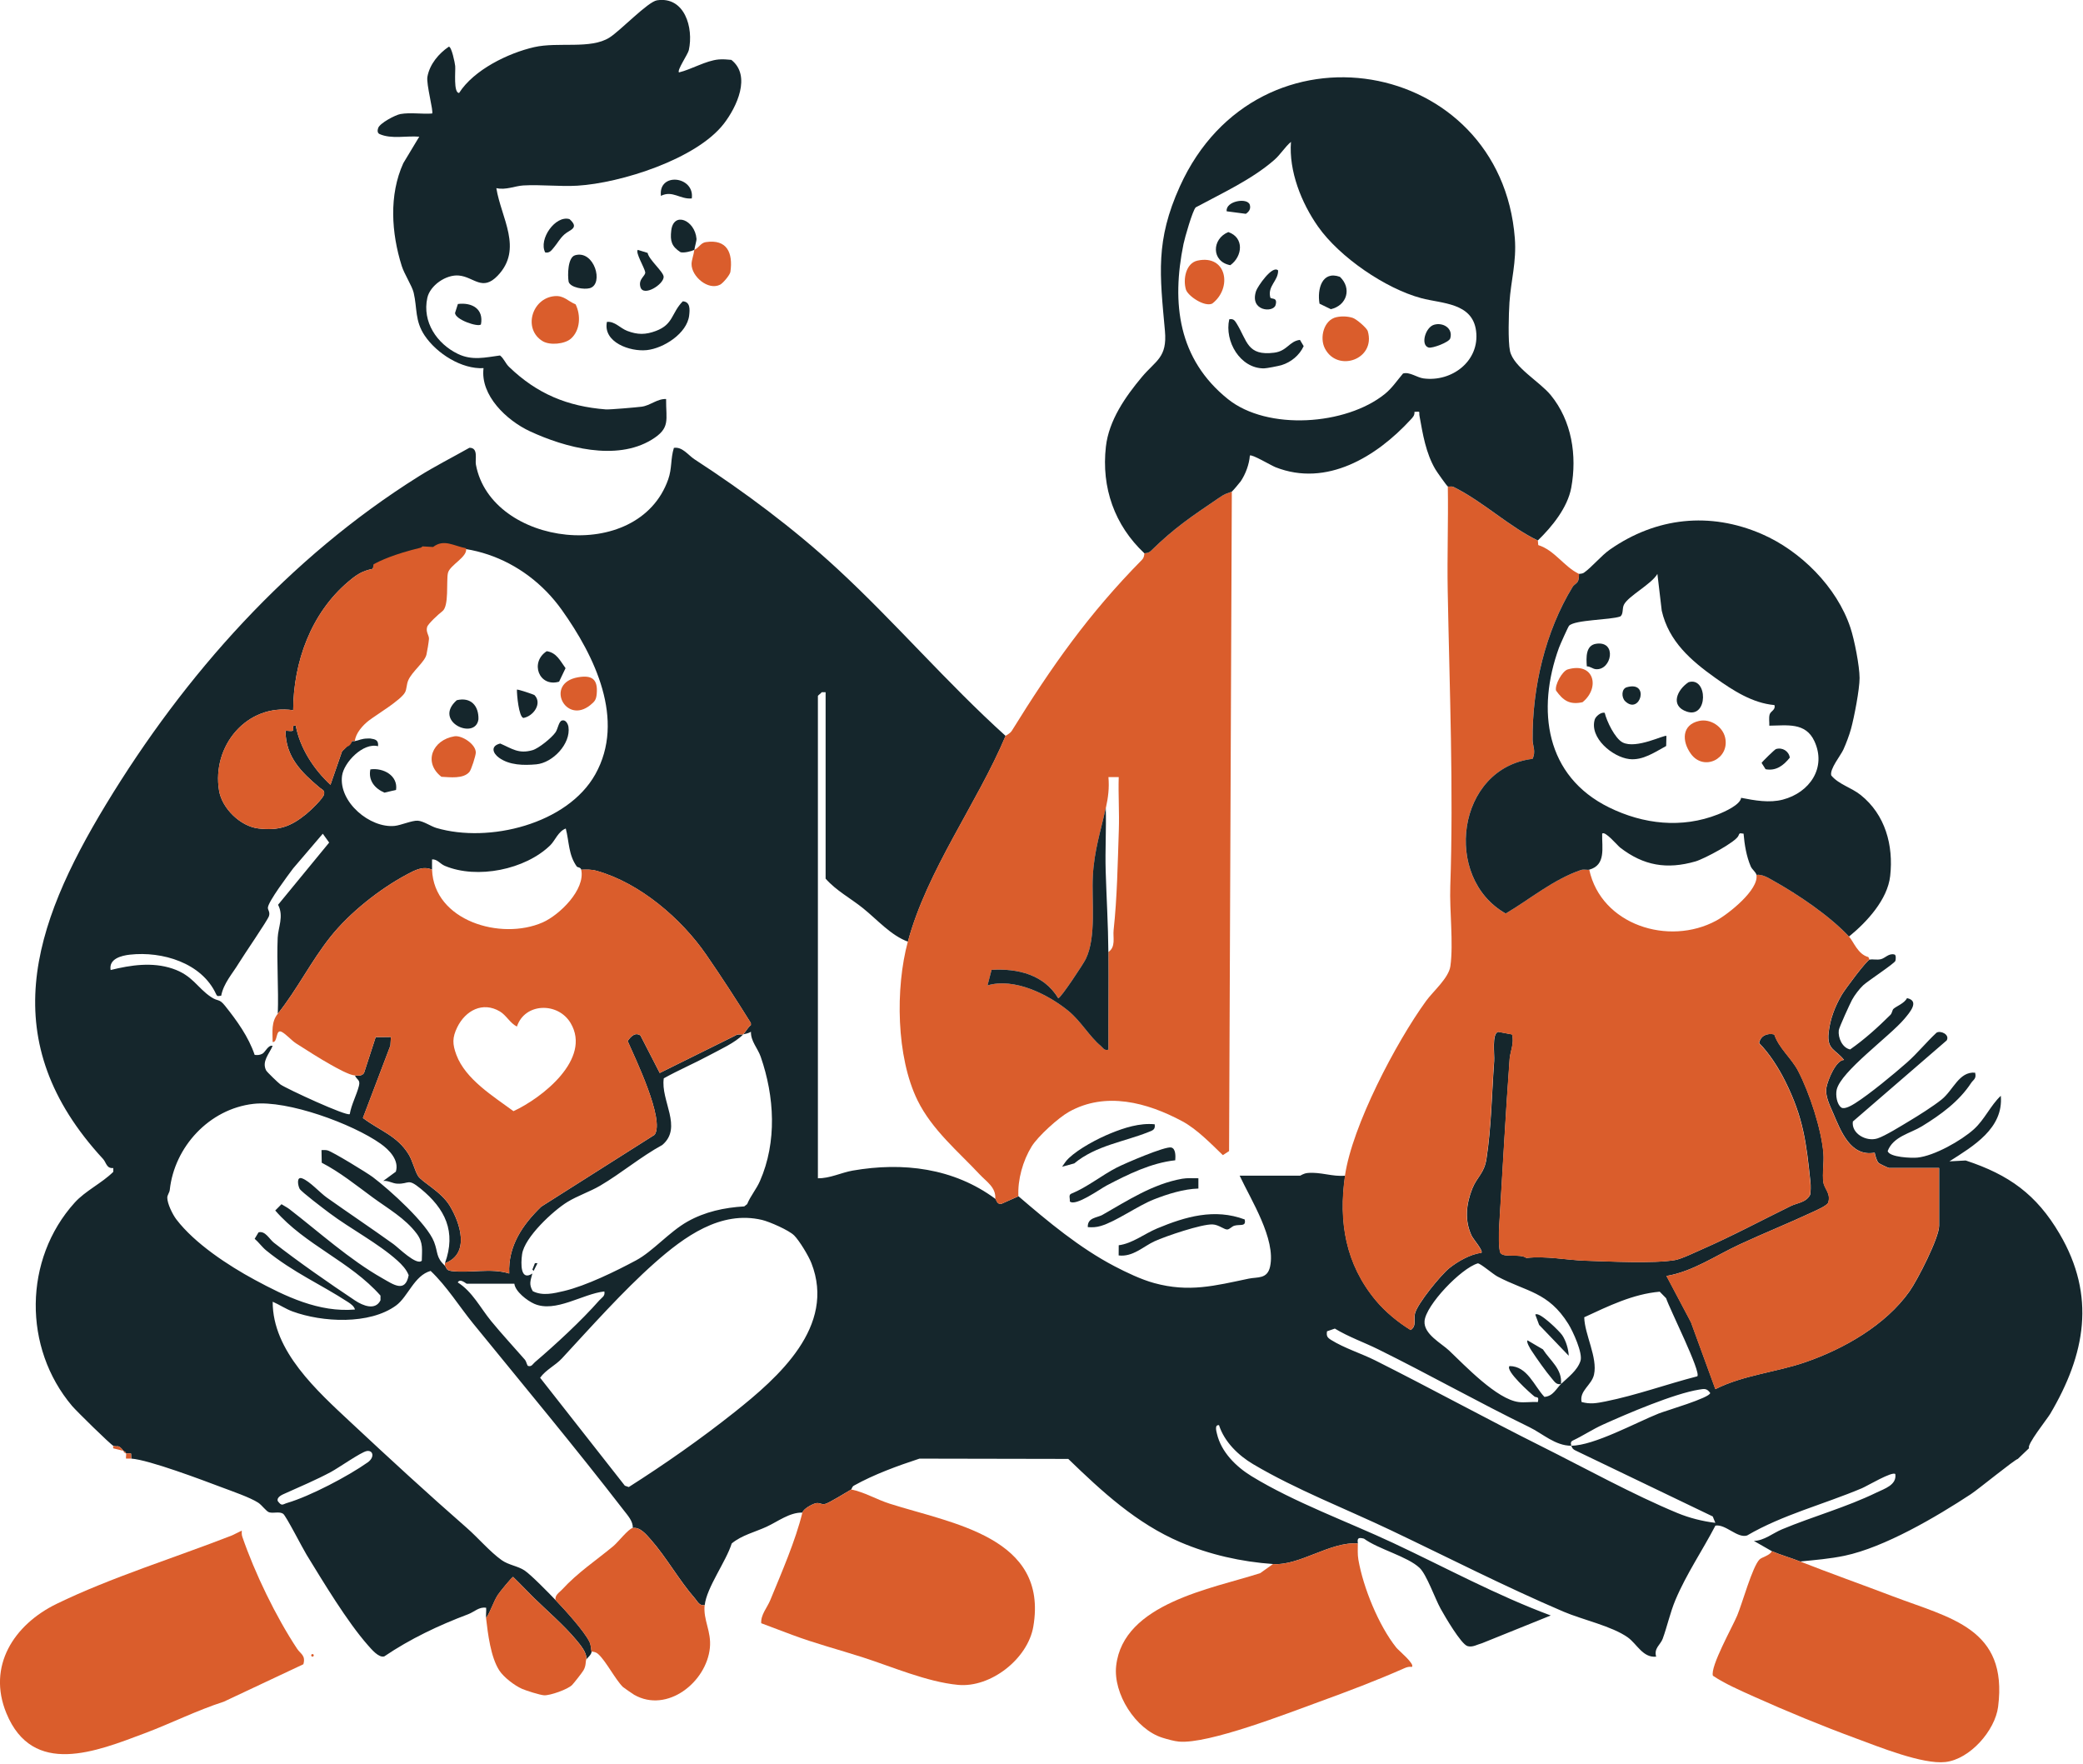 <svg xmlns="http://www.w3.org/2000/svg" width="810" height="686" viewBox="0 0 810 686" fill="none"><g clip-path="url(#clip0_13_595)"><path d="M784.65 567.29C783.41 567.53 769.4 579.01 766.36 581.01C752.99 589.79 732.84 601.67 717.28 604.93C711.61 606.12 705.78 606.59 700.01 607.16C696.44 605.75 692.57 604.68 689.01 603.16L682.01 599.16C686.02 599.08 689.38 596.14 692.99 594.64C705.09 589.6 717.87 586.12 729.71 580.36C732.78 578.87 737.66 577.41 737.01 573.16C735.82 572 726.12 577.79 724.03 578.68C709.29 584.91 693.15 588.99 679.38 597.05C675.57 598.24 671.07 592.56 667.06 593.21C662.07 602.8 655.75 612.04 651.5 622.15C649.48 626.95 648.3 632.45 646.56 637.21C645.69 639.58 643.06 640.86 644.02 644.17C638.85 644.69 636.54 639.22 633 636.69C626.8 632.27 615.36 629.82 608.01 626.68C585.19 616.93 563.12 605.61 540.73 594.96C523.33 586.68 503.97 579.2 487.34 569.35C481.55 565.93 476.11 560.65 474.03 554.16C472.25 553.93 472.98 556.45 473.22 557.47C474.86 564.59 480.65 570.3 486.69 574C503.34 584.19 524.05 591.67 541.73 599.96C562.13 609.52 581.82 620.27 603.03 628.16L576.31 638.94C574.45 639.42 572.63 640.66 570.65 640.06C568.14 639.3 561.79 628.4 560.19 625.5C557.99 621.52 554.78 612.27 552.03 609.66C547.31 605.19 536.02 602.4 530.4 598.28C528.26 597.73 527.68 598.03 528.04 600.15C517.21 599.37 505.43 608.88 495.04 608.15C482.7 607.28 470.4 604.52 459.02 599.67C441.95 592.38 428.54 579.98 415.41 567.28L357.55 567.17C349.03 569.97 339.85 573.3 332.02 577.68C331.32 578.07 331.16 579.08 331.03 579.15C328.97 580.35 322.65 584.25 321.04 584.74C319.43 585.23 318.68 584.06 317.03 584.56C315.6 585 312.39 586.71 312.04 588.15C307.02 588.04 302.51 591.62 298.06 593.67C293.61 595.72 288.46 596.92 284.54 600.15C282.35 607.17 274.78 617.3 274.04 624.15C271.85 624.43 271.32 622.74 270.21 621.48C264.13 614.56 259.14 605.52 253.06 598.63C251.29 596.63 248.85 593.63 246.04 594.15C246.29 591.58 243.98 589.12 242.5 587.19C223.51 562.59 203.68 538.81 184.02 514.67C178.49 507.87 173.82 500.23 167.46 494.18C161.06 495.95 158.68 504.22 154.01 507.63C143.66 515.18 125.34 514.18 113.76 509.94C111.08 508.96 108.65 507.29 106.04 506.16C105.96 525.35 123.35 540.87 136.52 553.18C151.4 567.09 166.29 580.79 181.56 594.14C185.76 597.81 190.62 603.48 195.07 606.63C197.83 608.59 201.45 608.93 204.02 610.68C206.59 612.43 213.49 619.49 216.04 622.16C219.55 625.83 227.22 634.22 229.25 638.45C229.91 639.82 229.92 642.02 230.04 642.16C230.09 643.37 228.12 644.96 228.04 645.16C228.27 642.58 225.61 639.51 224.06 637.64C219.32 631.94 212.58 626.17 207.53 621.21C204.84 618.56 202.27 615.79 199.54 613.17C199.08 613.17 194.17 619.23 193.57 620.19C191.77 623.03 190.9 626.4 189.04 629.16C188.89 627.87 189.15 626.47 189.04 625.16C186.33 624.68 184.41 626.79 182.06 627.67C170.67 631.95 159.53 637.23 149.43 644.07C147.28 644.71 144.5 641.34 143.03 639.68C134.94 630.5 125.76 615.19 119.2 604.51C117.65 601.99 111.2 589.36 110.1 588.61C108.63 587.62 106.35 588.53 104.67 588.04C103.56 587.72 101.89 585.27 100.41 584.3C97.26 582.25 90.17 579.82 86.34 578.37C78.67 575.48 57.91 567.63 51.05 567.16L50.98 565.22C50.37 564.93 49.5 565.32 49.05 565.16C48.81 564.34 48.2 564.35 48.05 564.16C45.83 561.33 45.78 562.87 44.05 562.16C43.02 561.73 29.71 548.67 28.03 546.68C8.92 524.1 9.13 489.68 29.03 467.64C33.2 463.02 39.61 460.06 44.05 455.66V454.18C41.38 454.43 41.34 452.01 40.07 450.64C-2.14 404.91 12.35 360.39 41.2 312.81C71.92 262.15 112.4 216.88 162.7 185.31C169.09 181.3 175.97 177.83 182.54 174.11C186.12 174.07 184.68 178.56 185.06 180.64C190.9 212.4 248.08 219.64 259.83 186.43C261.38 182.05 260.71 178.45 262.05 174.15C265.36 173.62 267.61 177 270.09 178.61C289.5 191.23 308.6 205.47 325.57 221.13C348 241.85 368.32 265.65 391.05 286.15C379.95 312.47 360.58 338.27 353.05 366.15C346.48 363.77 341.06 357.54 335.57 353.13C330.77 349.27 325.15 346.32 321.05 341.65V269.15H319.55C319.21 269.65 318.05 270.38 318.05 270.65V458.15C322.62 458.26 327.15 455.94 331.57 455.17C351.12 451.77 370.83 454.16 387.05 466.15C387.51 466.49 387.6 468.4 389.43 468.09L396.05 465.15C407.55 475.03 419.83 485.26 433.36 492.34C437.98 494.76 443.79 497.53 448.8 498.9C462.36 502.62 472.34 499.96 485.59 497.18C488.98 496.47 492.82 497.45 493.89 492.48C496.19 481.76 486.49 466.65 482.06 457.15H505.56C505.72 457.15 506.87 456.25 508.51 456.1C513.6 455.64 518.03 457.61 523.06 457.15C520.48 475.03 523.24 491.51 535.04 505.67C538.73 510.09 543.67 514.15 548.56 517.15C550.93 515.6 549.71 513.17 550.22 510.82C551.03 507.05 560.31 495.75 563.54 493.14C566.77 490.53 571.9 487.59 576.06 487.16C576.92 486.36 572.96 481.93 572.26 480.46C569.47 474.56 570.13 468.19 572.54 462.15C574.35 457.61 577.16 456.27 578.03 450.64C579.94 438.31 580.1 425.13 581.03 412.64C581.24 409.89 580.05 401.94 582.59 401.2L588 402.21C588.95 405.5 587.27 408.98 587.07 411.68C585.46 433.27 584.35 454.95 583.01 476.62C582.88 478.7 582.69 485.95 583.51 487.2C584.8 489.17 591.2 487.34 593.57 489.14C601.19 488.24 609.31 489.98 616.51 490.2C625.68 490.49 643 491.38 651.36 489.96C653.83 489.54 659.38 486.85 662.07 485.67C673.5 480.67 685.1 474.46 696.35 468.95C698.99 467.66 702.36 467.61 703.92 464.53C704.14 462.93 704.19 461.28 704.02 459.67C702.42 444.32 701.3 434.64 694.24 420.46C691.69 415.34 688.09 409.63 684.07 405.59C684.56 402.69 687.28 401.59 689.97 402.22C691.74 407.55 696.71 411.51 699.26 416.43C703.7 425 708.36 439.16 709.09 448.6C709.36 452.11 708.57 456.26 709.05 459.64C709.42 462.31 712.02 463.98 710.96 467.55C710.6 468.77 706.27 470.63 704.75 471.34C695.38 475.71 685.66 479.61 676.35 483.94C667.04 488.27 658.24 494.43 648.05 496.14L657.57 514.12L667.06 540.14C678.06 534.61 690.57 533.62 702.07 529.65C717.09 524.46 733.23 515.25 742.54 502.12C745.62 497.76 754.06 481.32 754.06 476.64V454.14H734.56C734.34 454.14 730.91 452.57 730.53 452.17C729.72 451.33 729.27 449.39 729 448.19C719.62 449.9 715.85 439.82 712.86 432.83C711.52 429.71 709.64 426.09 710.25 422.82C710.78 419.94 713.91 412.22 717.07 412.13C713.84 408.01 710.38 408.18 711.08 401.65C711.67 396.21 713.47 391.54 716.22 386.79C717.39 384.77 725.89 373.35 727.06 373.13C728.32 372.89 729.88 373.34 731.4 372.97C733.06 372.57 734.44 370.63 736.56 371.12C737.42 371.12 737.21 373.09 737.05 373.61C736.75 374.61 726.3 381.45 724.54 383.1C723.03 384.52 721.17 386.96 720.2 388.76C719.33 390.39 715.17 399.47 715.03 400.62C714.69 403.5 716.37 407.43 719.45 408.06C725.14 404.08 730.18 399.5 735.1 394.63C735.79 393.94 735.82 392.76 736.26 392.32C737.26 391.32 740.56 390.17 741.56 388.11C746.6 389.18 742.61 393.7 740.58 396.13C734.88 402.94 715.78 416.63 714.21 423.76C713.76 425.81 714.26 429.39 716.02 430.65C717.25 431.53 720.25 429.71 721.42 428.97C727.02 425.43 736.43 417.66 741.57 413.12C745.55 409.61 749.13 405.18 753.04 401.55C754.58 400.57 758.28 402.25 757 404.55L720.5 436.09C719.87 440.75 725.69 444.06 730.1 442.65C733 441.72 739.41 437.73 742.39 435.94C746.07 433.74 751.75 430.16 755 427.55C759.61 423.85 761.76 416.59 768.04 417.09C768.67 419.47 767.37 419.78 766.52 421.07C761.78 428.31 754.67 433.46 747.38 437.93C742.78 440.75 736.21 441.88 734.04 447.58C734.77 450.04 743.39 450.34 745.58 450.12C752.13 449.48 762.67 443.51 767.56 439.1C771.75 435.32 773.98 429.92 778.04 426.08C779.13 438.76 767.34 445.65 758.05 451.58L764.39 451.24C781.2 456.77 791.9 464.44 800.89 479.74C815.13 503.96 810.93 526.6 797.24 549.78C796.11 551.69 787.89 561.98 789.05 563.08M154.01 216.16C151.16 217.21 150.47 217.76 148.01 219.16C147.32 219.56 145.2 219.08 145.01 221.16C140.76 222.07 138.85 223.31 135.49 226.14C120.95 238.38 114.09 257.43 114.01 276.16C95.92 273.51 82.28 290.13 85.2 307.47C86.36 314.37 93.55 321.35 100.53 322.14C108.43 323.04 112.99 321.45 118.96 316.62C120.48 315.39 126.03 310.22 126.05 308.67C126.28 307.21 125.15 306.98 124.36 306.31C117.16 300.26 111.12 294.38 111.01 284.17C111.83 284.04 113.47 284.5 113.92 284.05C114.43 283.55 113.25 281.76 115.01 282.16C116.67 290.96 122 299.1 128.51 305.16L133.01 292.16L137.01 288.16C137.34 288.11 137.69 288.21 138.01 288.16C139.66 287.88 140.51 287.18 143.01 287.16C143.33 287.16 143.7 287.11 144.01 287.16C145.87 287.44 147.27 287.71 147.01 290.16C141.23 288.62 133.7 296.46 133.01 301.66C131.65 311.88 143.89 322.12 153.49 321.14C155.93 320.89 160.25 318.97 162.47 319.12C164.69 319.27 167.57 321.32 169.72 321.95C190.11 327.93 220.61 320.45 231.47 301.12C243.39 279.89 231.18 255.01 218.49 237.19C203.86 216.64 178.15 207.28 154.01 216.17V216.16ZM226.01 338.16C225.79 337.15 224.58 337.34 224.28 336.92C221.02 332.34 221.37 327.42 220.01 322.16C217.09 323.23 215.82 326.88 214 328.65C204.27 338.16 185.54 341.94 172.99 336.68C171.07 335.87 170.09 334.05 168.01 334.16C168.04 335.49 167.96 336.83 168.01 338.16C164.55 336.61 161.38 338.34 158.32 339.97C147.69 345.62 136.03 354.85 128.56 364.21C120.99 373.68 115.48 384.89 108.02 394.17C108.38 384.36 107.56 374.43 107.98 364.63C108.15 360.6 110.46 356.26 108.13 351.81L128 327.62L125.52 324.18L114 337.66C111.95 340.41 104.51 350.3 104.18 352.83C104.05 353.83 105.11 354.52 104.6 356.18C104.09 357.84 94.81 371.29 92.86 374.52C90.4 378.59 86.95 382.3 86.01 387.18C84.95 387.21 84.56 387.71 84.03 386.55C78.44 374.37 63.09 369.82 50.54 371.2C47.24 371.56 42.24 372.8 43.02 377.18C50.88 375.24 59.17 373.99 67.07 376.63C74.92 379.25 76.67 384.06 82.04 387.66C84.96 389.61 85.12 388.11 87.53 391.12C92.15 396.91 96.62 403.11 99.03 410.18C100.17 410.31 100.99 410.27 102.05 409.72C103.11 409.17 104.38 406.11 106.01 406.69C104.68 409.81 101.71 412.73 103.49 416.22C103.8 416.83 108.19 421.06 109.04 421.67C111.33 423.3 135 434.26 136.01 433.2C136.64 429.46 138.67 425.83 139.58 422.21C140.18 419.81 138.81 419.95 138.01 418.2C139.32 418.29 140.75 418.41 141.55 417.24L146.09 403.28L152.01 403.21L151.83 406.51L141.12 434.71C147.58 439.63 154.42 441.55 158.88 448.83C160.46 451.41 161.22 455.01 162.52 457.19C163.94 459.59 171.48 463.22 174.88 468.83C179.09 475.76 182.8 487.58 173.02 491.19C177.48 478.93 173.15 470.02 163.54 462.17C158.41 457.98 159.23 460.45 154.51 460.26C152.6 460.18 150.99 458.97 149.03 459.19L153.93 455.59C155.29 451.13 151.39 447.11 148.01 444.72C137.07 436.97 111.82 427.71 98.56 429.22C81.3 431.19 67.8 446.02 66.02 462.67C65.91 463.72 65.05 464.69 65.05 465.69C65.05 468.02 67.11 472.22 68.58 474.15C75.75 483.53 88.74 492.07 99.08 497.65C111.05 504.11 124.03 510.4 138.03 509.19C137.74 507.96 136.41 506.99 135.39 506.33C124.6 499.3 114.11 494.84 103.51 486.21C101.94 484.93 100.6 483.03 99.03 481.69L100.53 479.19C103.15 478.46 104.72 481.81 106.51 483.21C115.86 490.53 128.12 499.06 138.05 505.67C141.16 507.74 145.96 509.67 147.96 505.6V503.78C136.2 490.46 118.65 484.11 107.03 470.68L109.46 468.24C110.48 468.91 111.57 469.41 112.55 470.16C124.05 479.04 135.93 489.82 148.68 497.03C152.99 499.47 157.58 502.87 158.92 495.84C158.01 493.56 156.34 491.79 154.55 490.17C147.09 483.44 136.28 477.82 128.07 471.65C126.16 470.21 117.1 463.39 116.5 462.22C115.83 460.9 115.21 457.33 117.52 458.2C120.49 459.32 124.37 463.74 127.07 465.65C135.66 471.74 144.41 477.59 152.98 483.74C154.93 485.14 162.04 492.28 164.02 490.2C164.08 486.01 164.68 483.2 162.04 479.68C157.59 473.73 150.82 469.91 145.04 465.68C138.6 460.96 132.15 455.73 125.11 452.11L125.02 447.2C125.81 447.19 126.61 447.11 127.39 447.32C129.41 447.88 142.78 456.05 144.99 457.72C151.54 462.66 166.06 475.76 168.8 482.91C170.43 487.17 169.42 488.77 173.02 492.19C173.7 492.84 173.3 493.92 175.5 494.22C182.59 495.17 190.83 492.94 198.02 495.19C197.51 484.58 203.16 476.23 210.5 469.17L254.57 441.24C258.58 435.32 246.89 411.29 244.07 404.79C245.23 403.16 246.91 401.17 249.06 402.65L256.55 417.22L286 402.64C286.93 401.96 288.18 402.38 289.02 402.19C285.95 405.42 279.95 408.11 275.72 410.39C269.94 413.5 263.85 416.09 258.12 419.29C256.8 427.97 265.61 438.37 257.54 445.21C249.1 449.82 241.62 456.2 233.37 461.04C229.39 463.37 224.57 464.97 220.68 467.35C215.09 470.77 203.94 481.11 203.02 487.7C202.5 491.41 202.34 498.25 207.02 495.2C206.3 497.99 205.59 499.32 207.17 502.05C210.96 504 215.33 502.93 219.32 501.99C227.92 499.95 239.5 494.28 247.38 490.05C253.85 486.58 260.26 478.99 267.33 475C274.11 471.17 281.7 469.54 289.42 469.09L290.54 468.21C291.86 464.98 294.14 462.4 295.53 459.2C302.19 443.99 301.19 426.37 295.81 410.9C294.67 407.61 291.88 404.79 292.02 401.19C290.99 401.79 290.16 401.94 289.02 402.19C289.92 401.24 290.77 399.55 291.99 398.61L291.97 397.78C286.34 388.74 280.6 379.89 274.56 371.14C265.02 357.31 248.9 343.36 232.07 338.63C229.96 338.04 228.14 338.11 226.01 338.18V338.16ZM308.8 480.37C306.83 478.38 299.22 475.03 296.32 474.35C280.2 470.56 266.05 480.9 254.49 491.14C242.25 501.99 229.6 516.21 218.53 528.18C215.94 530.98 212.32 532.55 210.03 535.72L242.98 577.69L244.51 578.22C258.47 569.34 272.51 559.52 285.53 549.18C302.74 535.52 325.16 515.77 315.52 491.14C314.39 488.25 310.85 482.43 308.8 480.36V480.37ZM607.01 538.16C609.69 535.6 613.36 532.94 614.59 529.17C615.57 526.2 611.65 517.64 609.87 514.8C602.05 502.27 593.66 502.36 582.31 496.36C580.51 495.41 575.53 491.09 574.64 491.25C568.12 493.17 554.43 507.51 553.95 513.7C553.56 518.76 560.51 522.31 563.52 525.16C569.71 531.04 582.06 544.08 590.52 545.16C592.9 545.47 595.57 544.99 598 545.18C598.63 542.72 597.41 543.58 596.69 543.01C595.12 541.77 585.22 532.95 587 531.18C593.93 531.2 596.53 538.88 600.56 543.16C603.92 542.93 605.16 539.94 607 538.18C605.24 538.52 604.52 537.29 603.54 536.14C601.11 533.28 597.63 528.35 595.53 525.15C595.03 524.39 593.43 521.78 594 521.18L599.99 524.69C602.77 529.06 607.6 532.36 607 538.18L607.01 538.16ZM200.01 499.16H181.51C181.24 499.16 178.87 496.9 178.01 498.66C183.7 502.23 186.81 508.58 190.99 513.68C195.17 518.78 199.7 523.64 204.05 528.63C204.87 529.57 204.85 531.16 205.51 531.16C206.77 531.47 207.22 530.33 208.01 529.66C216.03 522.82 226.06 513.57 233.01 505.66C234 504.53 235.4 504.01 235.01 502.16C226.53 503.09 215.98 510.6 207.72 506.95C204.97 505.73 200.39 502.22 200.01 499.16ZM660.01 535.16C661.63 533.59 649.19 508.84 647.89 504.8L645.4 502.26C634.97 503.16 625.44 507.86 616.05 512.2C616.19 518.9 621.33 527.86 619.85 534.5C618.93 538.64 614.09 540.72 615.02 545.15C618.43 546.08 620.85 545.62 624.28 544.94C636.34 542.52 648.11 538.22 660.01 535.16ZM611.01 562.16C604.76 562.16 599.97 557.5 594.73 554.94C574.93 545.29 555.73 534.45 535.98 524.69C530.4 521.93 524.42 519.86 519.07 516.6L516.02 517.66C515.74 519.51 516.13 520.09 517.64 521.03C522.78 524.23 529.37 526.28 534.72 528.95C556.38 539.82 577.68 551.52 599.33 562.34C616.25 570.8 635.06 581.2 652.33 588.34C657.03 590.28 662.04 591.52 667.03 592.14L666.02 589.65L612.66 564.01C611.76 563.59 611.3 563.11 611.04 562.14C619.77 562.14 636.24 553.12 645.02 549.62C647.86 548.49 664.94 543.54 665.03 541.64C663.7 539.77 662.76 540.01 660.73 540.33C651.02 541.87 632.78 549.67 623.33 553.94C619.33 555.74 615.53 558.29 611.64 560.12C610.68 560.57 610.78 561.26 611.03 562.14L611.01 562.16ZM142.59 564.23C140.41 564.61 131.61 570.8 128.7 572.35C122.92 575.44 116.96 577.96 110.99 580.64C109.9 581.13 107.53 582.03 108 583.65C109.61 585.85 109.86 584.93 111.73 584.38C120.55 581.79 135.4 573.99 142.98 568.63C145.79 566.64 145.14 563.78 142.58 564.22L142.59 564.23Z" fill="#15262C"></path><path d="M598.01 210.16L598.17 211.95C604.54 213.94 608.17 220.35 614.01 223.16C613.92 223.28 614.17 224.98 613.52 226.14C613.09 226.91 612.01 227.39 611.53 228.18C600.88 245.6 595.79 267.4 595.96 287.7C595.98 290.07 597.33 292.12 595.93 295.08C566.42 298.69 560.87 341.31 585.5 355.22C595.14 349.5 603.96 342.01 614.69 338.32C615.84 337.92 617.2 338.38 618 338.16C622.63 359.65 648.9 367.95 667.34 358C672.05 355.46 684.09 345.93 683 340.16C685.34 339.93 687.4 341.23 689.34 342.32C699.19 347.83 711.29 355.96 719 364.16C720.75 366.03 722.4 371.08 726.54 372.14L727 373.16C725.83 373.38 717.33 384.8 716.16 386.82C713.41 391.58 711.61 396.25 711.02 401.68C710.31 408.21 713.77 408.03 717.01 412.16C713.86 412.25 710.73 419.97 710.19 422.85C709.58 426.13 711.47 429.75 712.8 432.86C715.8 439.85 719.56 449.93 728.94 448.22C729.21 449.42 729.66 451.35 730.47 452.2C730.85 452.59 734.28 454.17 734.5 454.17H754V476.67C754 481.34 745.56 497.79 742.48 502.15C733.18 515.29 717.04 524.5 702.01 529.68C690.51 533.65 678 534.64 667 540.17L657.51 514.15L647.99 496.17C658.18 494.46 667.04 488.27 676.29 483.97C685.54 479.67 695.32 475.74 704.69 471.37C706.21 470.66 710.53 468.81 710.9 467.58C711.97 464 709.36 462.34 708.99 459.67C708.52 456.29 709.3 452.13 709.03 448.63C708.3 439.19 703.64 425.03 699.2 416.46C696.65 411.53 691.69 407.58 689.91 402.25C687.22 401.62 684.5 402.72 684.01 405.62C688.03 409.66 691.63 415.36 694.18 420.49C701.24 434.67 702.36 444.35 703.96 459.7C704.13 461.3 704.08 462.96 703.86 464.56C702.3 467.65 698.92 467.69 696.29 468.98C685.04 474.49 673.44 480.69 662.01 485.7C659.32 486.88 653.77 489.57 651.3 489.99C642.94 491.41 625.62 490.51 616.45 490.23C609.26 490.01 601.14 488.27 593.51 489.17C591.13 487.37 584.74 489.2 583.45 487.23C582.63 485.98 582.82 478.73 582.95 476.65C584.3 454.99 585.41 433.3 587.01 411.71C587.21 409.01 588.89 405.53 587.94 402.24L582.53 401.23C579.98 401.97 581.17 409.92 580.97 412.67C580.04 425.16 579.88 438.34 577.97 450.67C577.1 456.3 574.29 457.64 572.48 462.18C570.07 468.22 569.4 474.59 572.2 480.49C572.9 481.96 576.86 486.39 576 487.19C571.84 487.62 566.75 490.53 563.48 493.17C560.21 495.81 550.97 507.08 550.16 510.85C549.65 513.2 550.87 515.63 548.5 517.18C543.61 514.19 538.67 510.12 534.98 505.7C523.17 491.55 520.42 475.06 523 457.18C525.8 437.79 542.85 405.32 554.54 389.22C557.28 385.45 563.35 380.3 564 375.68C565.24 366.76 563.63 354.16 563.96 344.64C565.26 306.91 563.66 267.68 562.96 229.73C562.71 216.23 563.23 202.68 563 189.19C563.38 189.36 564.5 188.99 565.27 189.38C576.76 195.09 586.83 204.83 598 210.19L598.01 210.16Z" fill="#DA5D2C"></path><path d="M479.01 191.16L477.94 447.59L475.52 449.16C470.87 444.67 465.41 439.03 459.71 435.97C446.06 428.65 429.92 424.34 415.68 432.32C411.54 434.64 403.59 441.86 401.16 445.8C397.76 451.32 395.68 458.71 396.02 465.16L389.4 468.1C387.57 468.41 387.48 466.5 387.02 466.16C387.38 461.7 383.58 459.47 380.97 456.67C372.7 447.81 362.43 439.34 356.8 427.87C348.49 410.96 348.15 384.16 353.02 366.15C360.55 338.27 379.92 312.47 391.02 286.15C391.08 286 392.75 285.3 393.48 284.12C408.94 259.16 423.34 238.69 444.07 217.67C445.06 216.67 444.93 215.25 445.02 215.15C445.11 215.05 446.52 215.18 447.54 214.2C456.98 205 463.26 200.92 473.98 193.61C476.79 191.69 476.49 192.2 479.02 191.15L479.01 191.16ZM430.01 314.16C428.07 322.99 425.5 330.62 424.97 340.62C424.46 350.2 426.42 364.3 422.23 372.88C421.25 374.88 412.45 388.15 411.52 388.16C405.99 378.97 395.79 376.5 385.59 377.12L384.02 383.16C394.38 380.08 407.52 386.58 415.54 393.14C420.29 397.03 423.71 403.09 428.02 406.66C429.03 407.5 429.3 408.57 431.02 408.16C430.94 395.51 431.13 382.81 431.02 370.16C433.97 368.18 432.73 364.5 433.04 361.68C434.42 349.09 434.64 335.39 435.07 322.71C435.3 315.88 434.82 308.99 435.03 302.16H431.03C431.39 306.52 430.94 310.01 430.03 314.16H430.01Z" fill="#DA5D2C"></path><path d="M598.01 210.16C586.84 204.8 576.77 195.06 565.28 189.35C564.51 188.97 563.39 189.33 563.01 189.16C562.63 188.99 558.76 183.51 558.17 182.5C554.44 176.17 553.27 168.82 551.98 161.67C551.68 160.02 552.65 159.95 550.02 160.15C550.17 161.51 549.37 162.28 548.54 163.18C535.29 177.58 515.88 189.5 496 181.67C494.27 180.99 486.68 176.44 486.02 177.15C485.79 180.48 484.34 184.38 482.49 187.12C482.14 187.64 479.26 191.04 479.02 191.15C476.49 192.2 476.79 191.69 473.98 193.61C463.25 200.92 456.98 205 447.54 214.2C446.53 215.19 445.12 215.06 445.02 215.15C433.42 204.3 428.23 189.58 430.04 173.67C431.2 163.44 437.62 154.26 444 146.63C449.43 140.13 453.94 139.12 453 128.67C451.01 106.72 449.24 93.6 458.82 72.45C489.28 5.21 583.63 22.41 589.06 92.61C589.77 101.82 587.53 109.11 586.97 117.61C586.69 121.88 586.36 132.77 587.18 136.49C588.56 142.79 598.74 148.39 603.03 153.64C611.22 163.64 613.3 177.12 611 189.64C609.58 197.36 603.54 204.8 598.01 210.15V210.16ZM502.01 55.16C499.57 57.24 497.99 60.03 495.53 62.18C486.81 69.8 475.14 75.15 464.98 80.63C463.78 81.75 460.71 92.47 460.22 94.87C455.5 117.97 458.15 139.65 477.49 155.18C492.88 167.54 523.43 165.38 538.53 153.18C541.3 150.95 543.31 147.91 545.59 145.23C548.1 144.48 551.02 146.81 553.53 147.14C564.61 148.63 575.49 140.34 573.99 128.67C572.58 117.66 560.68 118.08 552.72 115.95C538.74 112.21 520.92 100 512.55 88.12C506.06 78.9 501.14 66.53 502.01 55.16Z" fill="#15262C"></path><path d="M719.01 364.16C711.3 355.96 699.2 347.82 689.35 342.32C687.41 341.23 685.34 339.93 683.01 340.16C682.81 339.11 681.32 338.12 680.79 336.88C679.12 332.99 678.36 328.39 678.01 324.16C676.92 324.13 676.49 323.57 676.07 324.85C675.26 327.32 662.62 334 659.31 334.95C648.13 338.17 639.11 336.58 630.06 329.61C628.92 328.73 624.13 322.94 623.02 324.15C622.88 329.57 624.6 336.36 618.02 338.15C617.22 338.37 615.86 337.91 614.71 338.31C603.98 342.01 595.16 349.49 585.52 355.21C560.88 341.3 566.44 298.68 595.95 295.07C597.35 292.11 596 290.05 595.98 287.69C595.8 267.4 600.9 245.59 611.55 228.17C612.03 227.39 613.11 226.9 613.54 226.13C614.19 224.97 613.94 223.26 614.03 223.15C614.09 223.07 615.18 223.22 615.99 222.65C619.12 220.43 622.65 216.05 626.06 213.67C644.05 201.14 664.92 198.91 685.05 207.63C700.21 214.2 714.32 228.26 719.57 244.11C721.12 248.77 723.11 259.01 723.12 263.65C723.12 268.03 721.03 278.88 719.79 283.4C719.11 285.87 717.89 289.1 716.83 291.44C715.77 293.78 711.4 299.05 712.11 301.53C715.06 305.05 719.85 306.17 723.56 309.13C733.1 316.76 736.36 328.68 735.02 340.62C733.99 349.82 725.94 358.52 719.04 364.14L719.01 364.16ZM690.01 274.16C681.48 273.4 673.89 268.48 667.05 263.61C657.51 256.81 648.94 249.41 646.19 237.47L644.5 223.16C642.15 227.22 633.19 231.72 631.48 235.14C630.73 236.64 631.36 238.81 630.05 239.71C626.16 241.1 612.5 240.94 610.15 243.31C609.82 243.64 606.64 250.72 606.22 251.88C597.43 276.09 600.96 301.8 625.71 313.96C639.08 320.53 654.02 322.19 668.02 316.68C670.79 315.59 676.73 312.9 677.06 310.22C682.38 311.26 688.05 312.29 693.27 310.92C703.68 308.2 710.38 298.54 705.53 288.15C702.1 280.8 694.96 282.09 688.01 282.17C688.09 280.75 687.76 279.18 688.15 277.81C688.54 276.44 690.58 276.07 690.01 274.17V274.16Z" fill="#15262C"></path><path d="M264.01 28.16C268.88 27 274.5 23.56 279.47 23.12C281.06 22.98 282.79 23.12 284.39 23.28C292.26 29.47 286.46 41.66 281.47 48.11C270.82 61.89 241.35 71.19 224.56 72.2C217.69 72.61 210.34 71.71 203.47 72.11C200.27 72.3 196.68 74 193.01 73.15C194.87 84.81 203.5 96.75 193.54 107.18C187.55 113.45 184.34 107.71 178.48 107.14C173.5 106.65 167.24 110.95 166.17 115.81C164.12 125.15 169.89 133.66 178.05 137.61C183.61 140.3 188.75 138.98 194.43 138.22C196 139.44 196.47 141.23 197.98 142.68C208.82 153.13 220.65 158.03 235.56 159.19C237.06 159.31 247.34 158.41 249.5 158.14C252.85 157.71 255.61 154.98 259.02 155.16C258.94 163.35 260.86 166.44 253.37 171C239.62 179.38 219.77 174.08 206.01 167.67C197.08 163.51 186.7 153.78 188.03 143.15C179.51 143.61 169.84 137.46 165.16 130.51C161.26 124.72 162.29 119.88 160.86 113.81C160.23 111.16 157.23 106.61 156.23 103.44C152.19 90.65 151.19 75.86 156.83 63.45L163.03 53.15C158.03 52.73 152.21 54.17 147.61 52.13C146.61 51.69 146.79 50.47 147.09 49.7C147.79 47.85 153.72 44.69 155.73 44.34C159.63 43.66 164.06 44.43 168.03 44.14C168.7 43.5 165.68 32.73 166.21 29.83C167.09 24.97 170.6 20.82 174.53 18.15C175.6 18.1 176.89 24.41 177.01 25.67C177.19 27.56 176.26 36.2 178.53 36.14C184.24 27.18 197.53 20.66 207.72 18.33C217.11 16.19 229.65 19.26 237 14.61C241.26 11.92 251.95 0.65 255.5 0.12C266.19 -1.49 269.78 10.74 267.86 19.48C267.51 21.1 263.18 27.33 264.02 28.14L264.01 28.16Z" fill="#15262C"></path><path d="M223.83 118.34C225.91 122.53 225.67 128.44 222.02 131.67C219.6 133.82 213.82 134.35 211.02 132.66C203.32 128 206.75 116.05 215.54 115.16C219.28 114.78 220.73 117.07 223.83 118.34Z" fill="#DA5D2C"></path><path d="M236.01 125.16C239.12 124.87 241.12 127.62 243.97 128.69C247.98 130.2 251.02 130.19 255.04 128.69C261.92 126.12 261.02 121.74 265.51 117.16C268.47 117.33 268.26 120.33 267.99 122.65C267.18 129.64 258.04 135.46 251.49 136.14C244.94 136.82 234.41 133.07 236.01 125.17V125.16Z" fill="#15262C"></path><path d="M270.01 97.16C271.89 96.28 272.44 94.44 274.48 94.14C282.73 92.92 285.07 98.3 284.03 105.69C283.85 106.95 281.1 110.15 280.03 110.69C275.38 113.07 268.87 107.48 268.92 102.66C268.94 101.09 269.75 99.12 270 97.16H270.01Z" fill="#DA5D2C"></path><path d="M223.6 99.26C231.1 97.06 234.91 110.42 229.39 112.04C227.18 112.69 221.79 111.87 221.12 109.56C220.68 107.06 220.75 100.09 223.61 99.26H223.6Z" fill="#15262C"></path><path d="M270.01 97.16C268.77 97.74 265.87 98.44 264.63 98.06C261.16 95.82 260.55 93.75 261.02 89.66C261.91 82.05 270.22 85.6 270.84 92.82C270.91 93.63 270.2 95.72 270.02 97.15L270.01 97.16Z" fill="#15262C"></path><path d="M251.84 98.34C252.28 100.95 258.07 105.72 258.07 107.66C258.07 110.63 250.18 115.55 249.04 111.63C248.11 108.45 251.12 107.29 250.9 105.83C250.64 104.12 246.99 98.18 248.01 97.16L251.84 98.34Z" fill="#15262C"></path><path d="M212.01 98.16C209.33 93.06 215.97 83.58 221.46 85.2C225.47 88.77 221.54 89.29 219.49 91.14C217.6 92.85 216.87 94.47 215.47 96.12C214.5 97.27 213.77 98.5 212.01 98.16Z" fill="#15262C"></path><path d="M269.01 77.16C264.4 77.57 261.53 73.9 257.01 76.16C255.92 66.82 270.21 68.46 269.01 77.16Z" fill="#15262C"></path><path d="M187.01 126.16C185.87 127.31 176.89 124.24 176.96 121.66L178.06 118.2C183.58 117.52 188.16 120.12 187.02 126.16H187.01Z" fill="#15262C"></path><path d="M48.01 564.16C46.77 563.8 45.13 563.46 44.01 563.16V562.16C45.74 562.87 45.79 561.33 48.01 564.16Z" fill="#DA5D2C"></path><path d="M49.01 565.16C49.46 565.32 50.33 564.93 50.94 565.22L51.01 567.16C50.35 567.11 49.67 567.18 49.01 567.16C48.9 566.53 49.16 565.69 49.01 565.16Z" fill="#DA5D2C"></path><path d="M49.01 565.16C47.87 564.76 48.08 564.18 48.01 564.16C48.16 564.35 48.77 564.34 49.01 565.16Z" fill="#DA5D2C"></path><path d="M94.01 595.16C94.01 595.92 93.95 596.73 94.2 597.46C99.04 611.6 107.32 628.71 115.55 641.12C116.89 643.14 118.94 643.65 117.97 647.12L87.02 661.68C76.5 665.07 66.61 670.07 56.29 673.95C37.44 681.04 12.75 691.09 2.49 666.18C-5.07 647.84 5.42 631.73 21.99 623.65C43.04 613.39 68.42 605.55 90.32 596.98L94 595.16H94.01Z" fill="#DA5D2C"></path><path d="M700.01 607.16C711.74 611.78 724.13 616.16 735.99 620.68C758.41 629.21 780.91 633.1 776.99 663.65C775.8 672.94 766 684.08 756.48 685.14C747.61 686.13 730.64 679.24 721.72 675.95C708.71 671.16 694.64 665.37 681.99 659.68C676.74 657.32 670.7 654.69 666.08 651.58C665.01 648 673.63 632.7 675.53 628.18C677.52 623.43 681.45 609.12 684.22 606.37C685.13 605.47 688.25 604.84 689.01 603.16C692.57 604.68 696.44 605.75 700.01 607.16Z" fill="#DA5D2C"></path><path d="M331.01 579.16C336.26 580.24 340.75 583.02 345.98 584.69C370.19 592.42 407.77 597.63 401.82 632.47C399.67 645.04 385.21 656.35 372.53 655.14C360.42 653.99 346.85 648.07 335.31 644.37C326.2 641.45 316.99 639.05 308 635.68L296.01 631.17C295.79 627.85 298.31 625.16 299.53 622.19C303.88 611.61 309.36 599.04 312.01 588.17C312.36 586.73 315.57 585.02 317 584.58C318.65 584.07 319.36 585.26 321.01 584.76C322.66 584.26 328.95 580.37 331 579.17L331.01 579.16Z" fill="#DA5D2C"></path><path d="M528.01 600.16C528.01 602.27 527.86 604.34 528.22 606.45C530.09 617.26 536.11 632.08 542.99 640.68C543.82 641.72 550.38 647.11 549.01 648.16C547.89 647.98 547.06 648.25 546.05 648.69C535.46 653.38 524.05 657.7 513.05 661.7C500.74 666.17 469.97 678.21 458.47 677.2C456.6 677.04 453.83 676.26 451.99 675.68C441.59 672.41 432.8 658.55 434.04 647.68C436.81 623.45 471.08 617.79 490.05 611.7L495.01 608.16C505.4 608.89 517.18 599.38 528.01 600.16Z" fill="#DA5D2C"></path><path d="M274.01 624.16C273.39 629.92 276.68 634.25 276.05 640.7C274.75 654.09 259.44 666.26 246.64 659.02C246.13 658.73 242.4 656.14 242.21 655.95C239.2 652.93 235.52 645.68 232.54 643.09C231.46 642.15 230.09 642.26 230 642.15C229.88 642 229.87 639.81 229.21 638.44C227.18 634.21 219.51 625.82 216 622.15C215.77 620.15 217.4 619.34 218.5 618.15C224.84 611.28 231.54 606.97 238.52 601.17C240.29 599.7 244.38 594.45 246 594.15C248.81 593.63 251.25 596.63 253.02 598.63C259.11 605.51 264.09 614.55 270.17 621.48C271.28 622.74 271.8 624.43 274 624.15L274.01 624.16Z" fill="#DA5D2C"></path><path d="M189.01 629.16C190.86 626.39 191.74 623.02 193.54 620.19C194.15 619.23 199.05 613.17 199.51 613.17C202.23 615.78 204.8 618.56 207.5 621.21C212.55 626.18 219.29 631.94 224.03 637.64C225.58 639.51 228.24 642.58 228.01 645.16C227.61 646.14 227.99 647.62 226.87 649.52C226.32 650.46 223.3 654.29 222.5 655.15C220.89 656.87 213.81 659.35 211.56 659.19C209.92 659.07 204.68 657.42 202.99 656.68C200.1 655.41 195.86 652.17 194.15 649.52C190.8 644.33 189.73 635.31 189.01 629.16Z" fill="#DA5D2C"></path><path d="M121.51 643.16C122.16 643.16 122.16 644.16 121.51 644.16C120.86 644.16 120.86 643.16 121.51 643.16Z" fill="#DA5D2C"></path><path d="M168.01 338.16C168.73 358.07 194.78 365.8 211.02 358.67C217.55 355.8 227.7 345.94 226.01 338.16C228.14 338.08 229.96 338.01 232.07 338.61C248.9 343.34 265.02 357.28 274.56 371.12C280.6 379.87 286.34 388.72 291.97 397.76L291.99 398.59C290.77 399.52 289.91 401.22 289.02 402.17C288.18 402.35 286.93 401.94 286 402.62L256.55 417.2L249.06 402.63C246.91 401.15 245.23 403.14 244.07 404.77C246.89 411.27 258.58 435.3 254.57 441.22L210.5 469.15C203.16 476.21 197.51 484.56 198.02 495.17C190.83 492.91 182.59 495.15 175.5 494.2C173.31 493.91 173.71 492.82 173.02 492.17V491.17C182.8 487.56 179.09 475.74 174.88 468.81C171.48 463.21 163.94 459.57 162.52 457.17C161.23 454.99 160.47 451.39 158.88 448.81C154.41 441.53 147.58 439.61 141.12 434.69L151.83 406.49L152.01 403.19L146.09 403.26L141.55 417.22C140.75 418.4 139.32 418.27 138.01 418.18C135.77 418.03 130.86 415.25 128.67 414.02C124.42 411.65 119.21 408.32 115.04 405.65C113.46 404.64 111.14 402 109.48 401.2C107.11 400.07 108.06 405.43 106.02 405.17C105.98 401.11 105.45 397.37 108.02 394.17C115.48 384.89 121 373.69 128.56 364.21C136.04 354.85 147.7 345.62 158.32 339.97C161.39 338.34 164.55 336.61 168.01 338.16ZM201.01 399.16C198.35 397.85 196.88 394.77 194.39 393.29C187.7 389.31 180.99 392.92 177.8 399.45C175.84 403.47 175.91 406.01 177.48 410.2C181.04 419.69 191.84 426.28 199.67 432.06C210.87 426.89 230.16 411.71 221.89 397.8C217 389.58 204.09 389.86 201.01 399.17V399.16Z" fill="#DA5D2C"></path><path d="M145.23 219.45C147.69 218.05 153.2 215.46 163.71 212.93L164.31 212.45L168.42 212.69C172.65 209.42 176.42 212.3 181.23 213.17C181.99 216.6 174.87 219.68 174.18 222.83C173.49 225.98 174.7 235.71 172 237.69C170.78 238.58 166.49 242.49 166.1 243.78C165.5 245.78 166.93 247.09 166.81 248.48C166.69 249.87 166.15 253.1 165.84 254.5C165.21 257.37 160.3 261.05 158.79 264.45C158.04 266.11 158.21 267.86 157.52 269.18C155.97 272.17 146.49 277.85 143.48 280.14C141.17 281.9 138.24 285.13 138 288.16C137.68 288.21 137.13 287.86 137 288.16C136.64 288.99 136 290.1 135.03 290.28L133 292.16L128.5 305.16C121.98 299.1 116.66 290.96 115 282.16C113.24 281.76 114.43 283.55 113.91 284.05C113.45 284.5 111.82 284.03 111 284.17C111.11 294.38 117.16 300.26 124.35 306.31C125.15 306.98 126.28 307.2 126.04 308.67C126.03 310.23 120.48 315.39 118.95 316.62C112.97 321.45 108.42 323.04 100.52 322.14C93.54 321.35 86.35 314.37 85.19 307.47C82.26 290.13 95.91 273.51 114 276.16C114.08 257.43 120.94 238.38 135.48 226.14C138.84 223.31 140.75 222.07 145 221.16" fill="#DA5D2C"></path><path d="M431.01 370.16C431.12 382.81 430.93 395.51 431.01 408.16C429.29 408.58 429.02 407.5 428.01 406.66C423.7 403.09 420.28 397.03 415.53 393.14C407.52 386.58 394.37 380.08 384.01 383.16L385.58 377.12C395.78 376.5 405.98 378.97 411.51 388.16C412.45 388.16 421.25 374.88 422.22 372.88C426.41 364.3 424.45 350.2 424.96 340.62C425.49 330.63 428.07 322.99 430 314.16C430.23 322.31 429.71 330.54 429.96 338.7C430.27 349.06 430.92 359.6 431 370.16H431.01Z" fill="#15262C"></path><path d="M484.01 474.17C484.7 477.14 482.15 475.94 479.95 476.61C479.08 476.87 478.2 477.92 477.36 478.06C476.15 478.26 474.01 476.2 471.52 476.1C467.24 475.94 453.34 480.65 448.98 482.64C444.62 484.63 440.55 488.84 435 488.16L435.03 484.2C440.35 483.52 445.04 479.71 449.99 477.65C461.05 473.04 472.29 469.79 484.01 474.17Z" fill="#15262C"></path><path d="M457.02 451.16C447.64 452.18 438.65 456.6 430.32 460.97C427.79 462.3 418.18 469.27 416.01 467.16C416.17 466.03 415.39 464.63 416.6 464.14C422.8 461.63 428.37 457.01 434.31 453.97C437.44 452.37 453.15 445.6 455.46 446.19C457.26 446.64 457.13 449.68 457.01 451.17L457.02 451.16Z" fill="#15262C"></path><path d="M466.01 458.16V462.15C460.38 462.3 454 464.28 448.72 466.37C442.27 468.92 434.02 474.95 428.05 476.7C426.3 477.22 424.8 477.28 423 477.15C422.83 473.37 426.63 473.56 428.72 472.37C438.44 466.84 448.28 460.36 459.69 458.34C461.79 457.97 463.9 458.18 466 458.15L466.01 458.16Z" fill="#15262C"></path><path d="M449.01 437.16C449.36 439.3 448.15 439.56 446.55 440.2C437.11 443.99 426.16 445.39 417.73 452.38L413.01 453.66C414.01 452.33 414.35 451.52 415.65 450.3C419.66 446.53 426.83 442.74 431.99 440.64C437.15 438.54 443.14 436.59 449 437.16H449.01Z" fill="#15262C"></path><path d="M176.72 286.3C179.57 285.83 185.07 289.36 185.02 292.65C185 293.8 183.29 299.28 182.52 300.17C180.13 302.93 174.99 302.21 171.64 302.04C164.47 296.42 168.18 287.7 176.72 286.3Z" fill="#DA5D2C"></path><path d="M218.52 280.16C219.91 279.72 220.86 281.39 221.05 282.63C222.02 289.23 214.92 296.61 208.56 297.2C203.65 297.65 198.1 297.57 194.04 294.63C191.56 292.83 190.69 290.04 194.52 289.11C199.14 291.11 201.65 293.24 207.06 291.7C209.5 291.01 214.63 286.81 216.06 284.7C216.95 283.38 217.26 280.55 218.52 280.16Z" fill="#15262C"></path><path d="M224.71 263.36C230.21 262.39 232.52 264.1 232.05 269.7C231.86 272.01 231.33 272.73 229.53 274.18C219.85 281.95 211.75 265.65 224.71 263.36Z" fill="#DA5D2C"></path><path d="M177.61 272.27C183.07 270.94 186.2 274.42 186.05 279.68C184.95 287.99 168.18 280.63 177.61 272.27Z" fill="#15262C"></path><path d="M212.61 253.21C216.48 253.79 217.85 257 219.92 259.81L217.41 265.06C209.58 267.35 205.93 257.5 212.61 253.21Z" fill="#15262C"></path><path d="M154.01 307.15L149.5 308.21C145.78 306.63 143.13 303.49 144.02 299.17C149.08 298.45 154.83 301.6 154.01 307.15Z" fill="#15262C"></path><path d="M207.87 270.31C210.95 273.52 207.43 278.5 203.52 279.17C201.73 278.7 200.97 270.1 201.01 268.17C201.26 267.91 207.6 270.04 207.87 270.31Z" fill="#15262C"></path><path d="M208.01 491.16H209.01L207.51 494.16L207.02 493.67L208.01 491.16Z" fill="#15262C"></path><path d="M610.01 527.16L598.51 515.17L597.02 511.17C598.44 509.74 606.46 517.64 607.5 519.19C608.93 521.34 609.93 524.57 610.02 527.17L610.01 527.16Z" fill="#15262C"></path><path d="M519.68 123.33C521.72 122.88 524.06 122.96 526.06 123.61C527.46 124.07 531.51 127.51 531.88 128.78C535.09 139.76 520.06 144.98 515.19 135.47C513.02 131.22 514.82 124.39 519.67 123.33H519.68Z" fill="#DA5D2C"></path><path d="M465.68 101.33C477.03 98.86 479.32 111.99 471.4 118.04C468.42 119.48 461.88 115.09 461.14 112.53C459.99 108.57 461.11 102.32 465.68 101.33Z" fill="#DA5D2C"></path><path d="M478.01 124.16C479.6 123.85 480.12 124.56 480.88 125.79C485.04 132.53 484.93 138.49 495.49 137.14C500.55 136.5 501.35 132.65 505.5 132.16L506.95 134.59C505.31 138.15 502.05 140.84 498.33 141.98C497.27 142.3 492.51 143.24 491.51 143.24C482.24 143.29 476.08 132.68 478.01 124.16Z" fill="#15262C"></path><path d="M513.11 118.07C512.15 112.42 514.07 105.13 521.04 107.64C525.72 112.04 523.84 118.77 517.5 120.22L513.1 118.07H513.11Z" fill="#15262C"></path><path d="M477.65 90.24C483.87 92.36 483.23 99.65 478.42 103.12C470.98 101.72 471.17 92.87 477.65 90.24Z" fill="#15262C"></path><path d="M497.01 105.16C497.09 109.21 492.85 111.17 493.96 115.62C494.11 116.55 497 115.29 496.01 118.65C495.11 121.69 485.78 121.05 488.46 113.1C489.01 111.47 494.76 102.92 497.01 105.16Z" fill="#15262C"></path><path d="M557.63 126.28C561.11 125.24 565.14 127.64 563.94 131.59C563.49 133.09 556.98 135.52 555.56 135.14C552.29 134.26 554.23 127.29 557.63 126.28Z" fill="#15262C"></path><path d="M477.01 82.16C476.47 78.17 485.16 76.68 486.01 79.66C486.45 81.22 485.72 82.29 484.46 83.14L477.01 82.16Z" fill="#15262C"></path><path d="M660.68 280.33C665.1 279.34 669.88 282.48 670.85 286.83C672.68 295.01 662.57 300.04 657.54 293.14C653.95 288.21 653.94 281.84 660.68 280.33Z" fill="#DA5D2C"></path><path d="M624.01 277.16C624.79 280.48 628.02 287.17 630.99 288.69C636.28 291.39 647.41 285.53 648.01 286.17L647.91 290.07C643.66 292.35 638.83 295.81 633.52 295.15C627.03 294.35 618.04 286.9 620.13 279.79C620.48 278.59 622.54 276.8 624 277.16H624.01Z" fill="#15262C"></path><path d="M609.64 260.29C619.9 257.3 622.34 267.42 615.39 273.04C610.39 274.15 607.88 272.42 605.09 268.53C604.49 266.41 607.47 260.92 609.64 260.29Z" fill="#DA5D2C"></path><path d="M656.62 265.26C664.12 263 664.32 279.5 655.96 276.71C649.36 274.51 652.1 268.24 656.62 265.26Z" fill="#15262C"></path><path d="M617.06 259.11C616.79 255.61 616.61 250.93 620.67 250.32C628.92 249.08 626.72 260.77 620.53 260.2C619.33 260.09 618.32 259.07 617.06 259.1V259.11Z" fill="#15262C"></path><path d="M690.62 291.26C693.09 290.51 695.59 292.04 695.99 294.59C693.59 297.61 690.66 299.88 686.57 299.1L685.02 296.66C685.13 296.29 690.1 291.41 690.62 291.26Z" fill="#15262C"></path><path d="M632.58 267.23C641.72 264.58 637.76 278.18 631.99 272.68C630.44 271.2 630.5 267.83 632.58 267.23Z" fill="#15262C"></path></g><defs><clipPath id="clip0_13_595"><rect width="809.71" height="685.24" fill="white"></rect></clipPath></defs></svg>